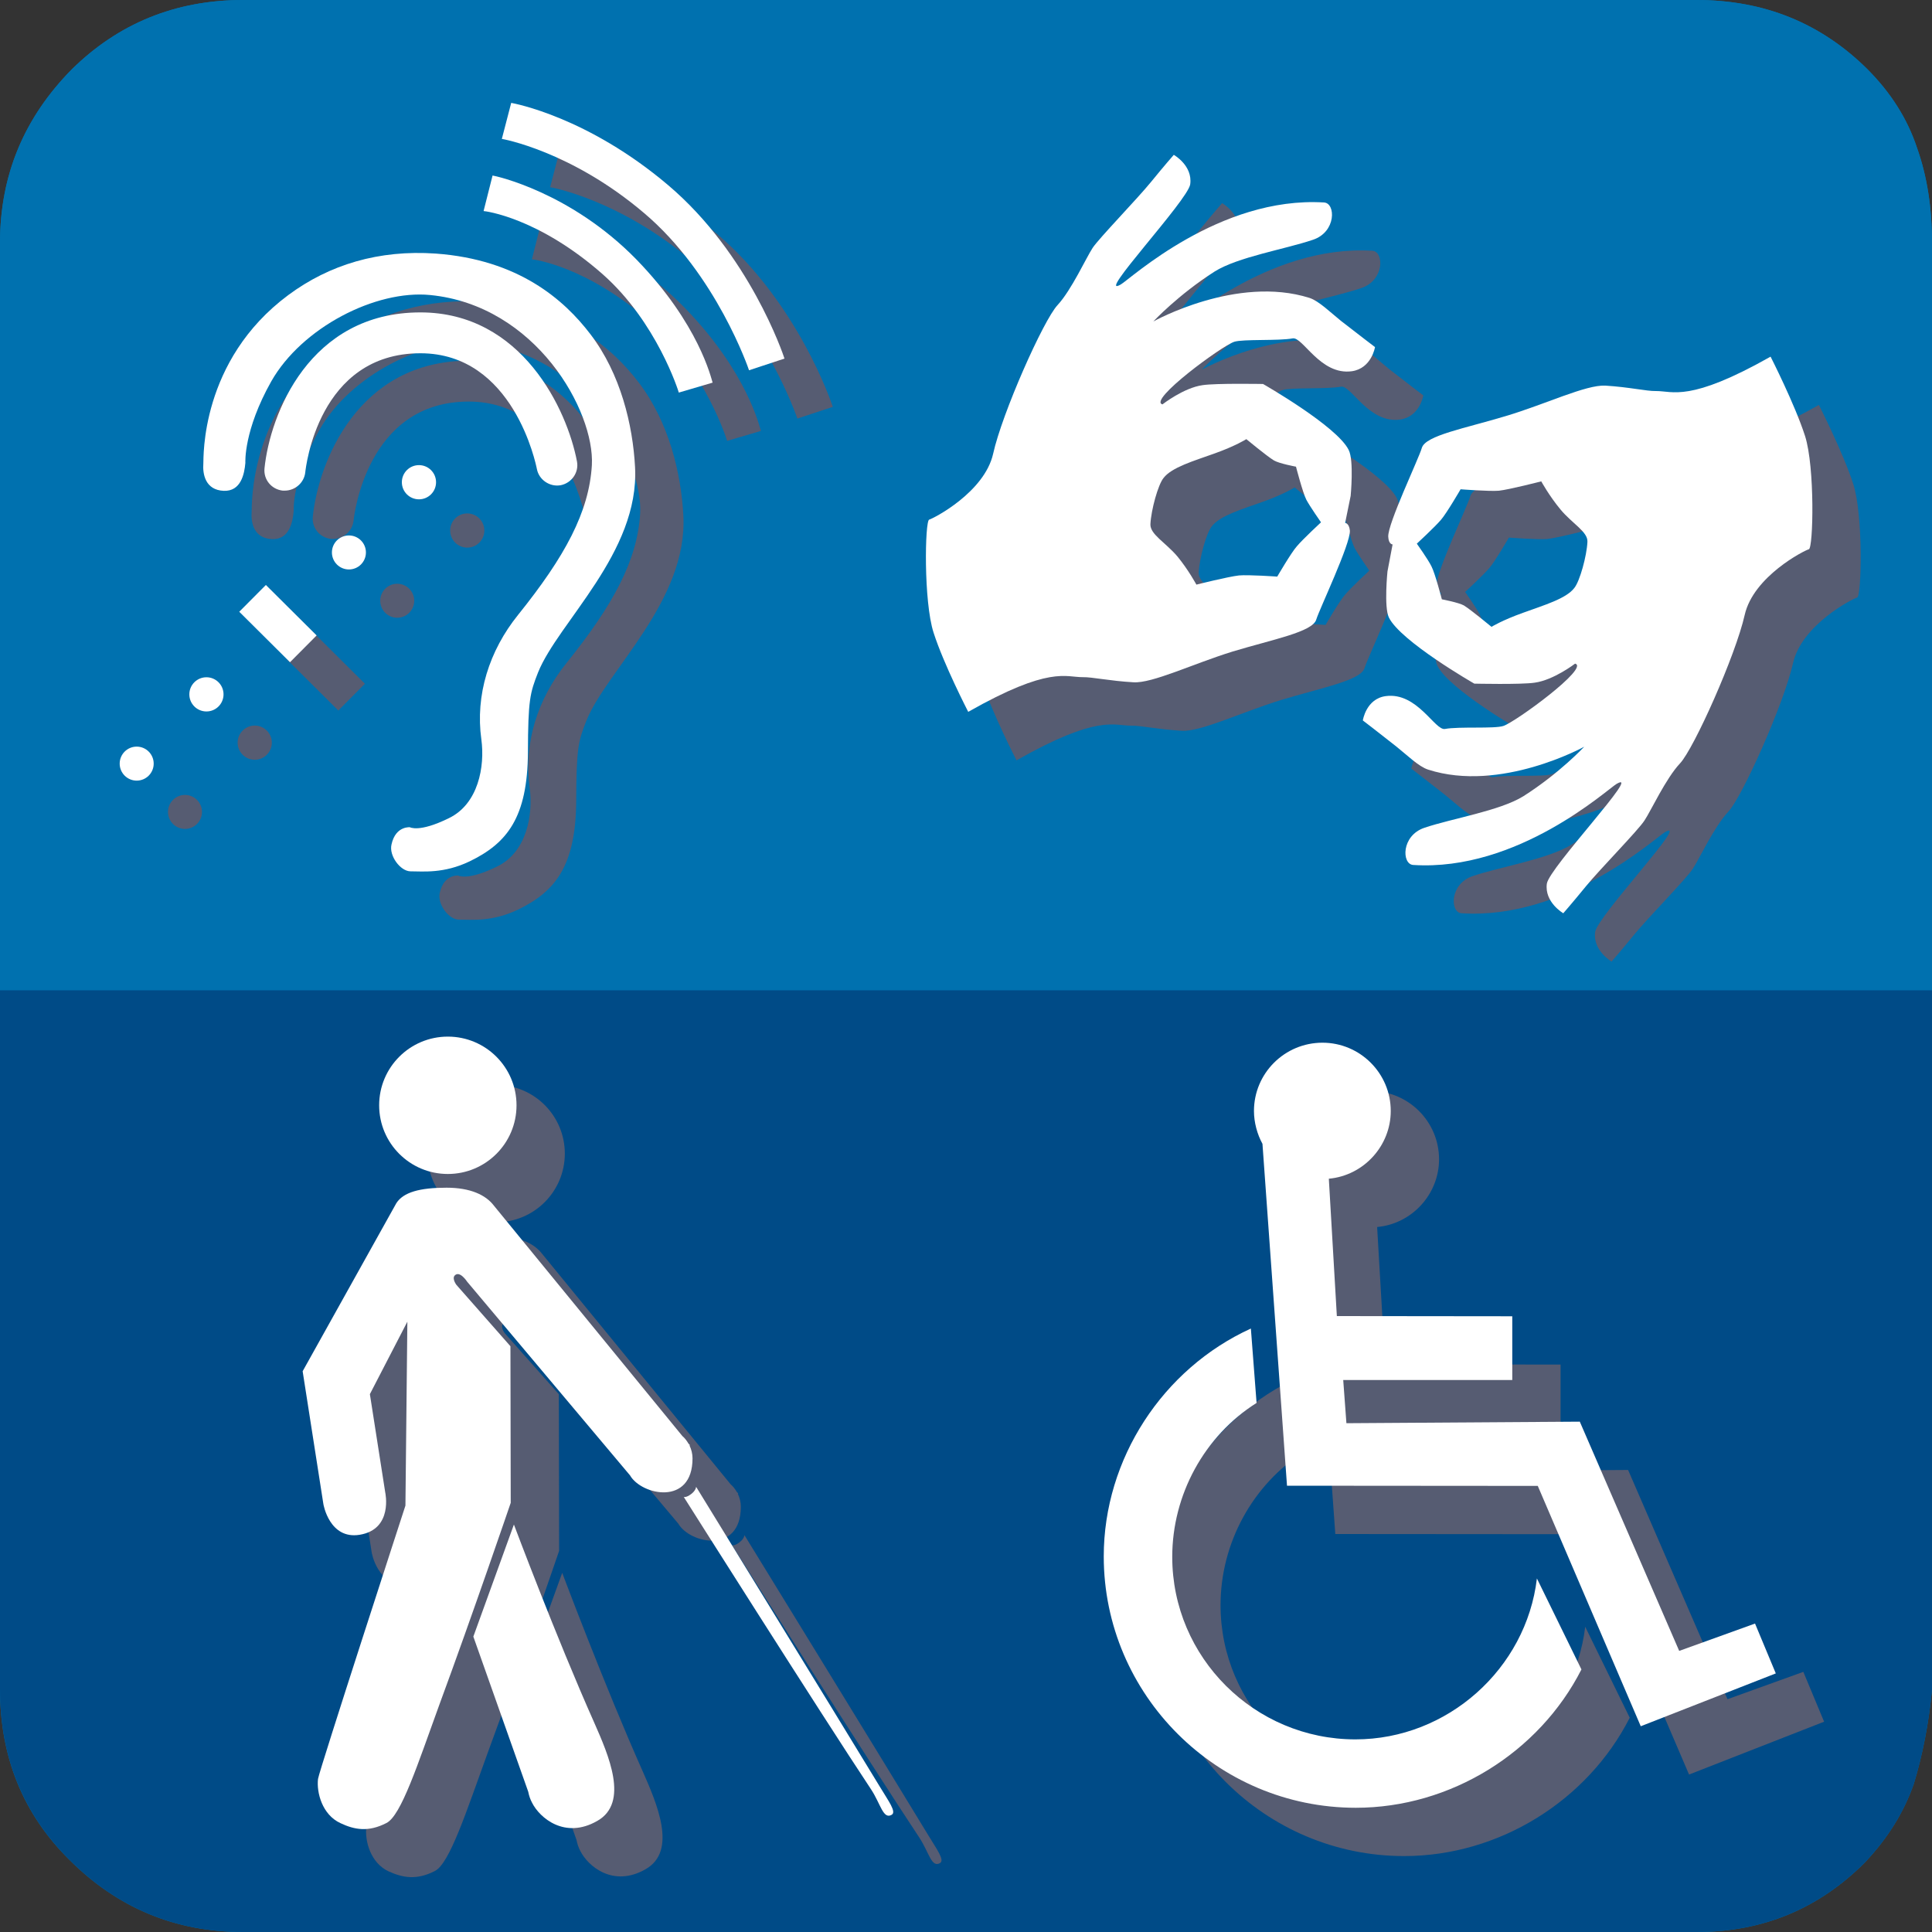 <?xml version="1.0" encoding="utf-8"?>
<!-- Generator: Adobe Illustrator 16.0.0, SVG Export Plug-In . SVG Version: 6.00 Build 0)  -->
<!DOCTYPE svg PUBLIC "-//W3C//DTD SVG 1.1//EN" "http://www.w3.org/Graphics/SVG/1.1/DTD/svg11.dtd">
<svg version="1.1" id="Layer_13" xmlns="http://www.w3.org/2000/svg" xmlns:xlink="http://www.w3.org/1999/xlink" x="0px" y="0px"
	 width="20px" height="20px" viewBox="0 0 20 20" enable-background="new 0 0 20 20" xml:space="preserve">
<rect x="0" y="0" width="20" height="20" fill="#333333" stroke="none"/>
<path fill="#0071AF" d="M20,17.486c-0.033,0.356-0.1,0.688-0.188,0.978c-0.1,0.288-0.264,0.558-0.506,0.815
	C18.828,19.758,18.25,20,17.563,20H2.516c-0.702,0-1.302-0.251-1.799-0.749C0.238,18.777,0,18.188,0,17.486V2.516
	c0-0.703,0.249-1.297,0.743-1.798C1.223,0.245,1.813,0,2.516,0h15.046c0.708,0,1.295,0.245,1.771,0.718
	c0.242,0.243,0.412,0.511,0.512,0.812C19.949,1.823,20,2.15,20,2.516V17.486L20,17.486z"/>
<g>
	<path fill="#004B87" d="M0,17.486c0,0.701,0.239,1.291,0.717,1.765C1.213,19.749,1.813,20,2.516,20h15.047
		c0.688,0,1.266-0.242,1.744-0.721c0.242-0.258,0.406-0.527,0.506-0.815c0.088-0.29,0.154-0.621,0.188-0.978V10.25H0V17.486z"/>
	<path fill="#0071AF" d="M19.844,1.529c-0.1-0.301-0.27-0.568-0.512-0.812C18.856,0.245,18.27,0,17.562,0H2.516
		C1.813,0,1.223,0.245,0.743,0.718C0.249,1.219,0,1.813,0,2.516v7.734h20V2.516C20,2.15,19.949,1.823,19.844,1.529z"/>
</g>
<path fill="#565C72" d="M14.256,12.702c0.361-0.033,0.641-0.34,0.641-0.701c0-0.391-0.318-0.707-0.707-0.707
	c-0.391,0-0.709,0.316-0.709,0.707c0,0.117,0.033,0.24,0.088,0.34l0.254,3.539l2.596,0.002l1.066,2.488l1.398-0.547l-0.215-0.516
	l-0.785,0.283l-1.029-2.373l-2.416,0.016l-0.033-0.447h1.75v-0.66l-1.816-0.002L14.256,12.702z"/>
<path fill="#565C72" d="M16.871,17.782c-0.438,0.861-1.355,1.432-2.336,1.432c-1.436,0-2.609-1.17-2.609-2.602
	c0-1.01,0.611-1.943,1.523-2.359l0.059,0.77c-0.541,0.342-0.873,0.951-0.873,1.594c0,1.041,0.852,1.889,1.896,1.889
	c0.953,0,1.768-0.73,1.879-1.666L16.871,17.782z"/>
<g>
	<path fill="#565C72" d="M19.186,5.014c-0.105-0.327-0.357-0.822-0.357-0.822c-0.844,0.477-1.01,0.354-1.189,0.356
		c-0.094,0.002-0.275-0.041-0.521-0.056c-0.199-0.012-0.617,0.191-1.029,0.314c-0.42,0.127-0.83,0.2-0.869,0.329
		c-0.031,0.11-0.355,0.786-0.348,0.92c0.004,0.08,0.045,0.08,0.045,0.08l-0.053,0.28c0,0-0.037,0.367,0.014,0.475
		c0.119,0.247,0.885,0.686,0.885,0.686s0.486,0.011,0.625-0.01c0.197-0.027,0.418-0.197,0.418-0.197
		c0.156,0.039-0.615,0.603-0.742,0.645c-0.092,0.031-0.459,0.004-0.604,0.031c-0.104,0.021-0.287-0.383-0.613-0.34
		c-0.205,0.027-0.238,0.252-0.238,0.252s0.164,0.125,0.348,0.271c0.107,0.085,0.23,0.207,0.328,0.238
		C16.033,8.709,16.9,8.23,16.9,8.23s-0.256,0.275-0.631,0.513c-0.244,0.151-0.736,0.229-1.023,0.326
		c-0.242,0.081-0.236,0.377-0.117,0.385c1.084,0.07,2.012-0.785,2.107-0.84c0.273-0.156-0.697,0.867-0.723,1.033
		c-0.027,0.193,0.17,0.307,0.17,0.307s0.092-0.105,0.236-0.281c0.146-0.178,0.539-0.577,0.605-0.68
		c0.066-0.099,0.221-0.435,0.367-0.59c0.145-0.154,0.576-1.119,0.67-1.537c0.09-0.399,0.617-0.668,0.664-0.68
		C19.271,6.176,19.289,5.338,19.186,5.014z M16.797,6.587c-0.084,0.11-0.309,0.176-0.529,0.256
		c-0.219,0.078-0.328,0.146-0.328,0.146s-0.211-0.175-0.285-0.221c-0.055-0.031-0.229-0.064-0.229-0.064s-0.07-0.269-0.107-0.34
		c-0.035-0.072-0.152-0.236-0.152-0.236s0.188-0.174,0.25-0.247c0.059-0.068,0.203-0.316,0.203-0.316s0.295,0.023,0.396,0.015
		c0.109-0.012,0.439-0.097,0.439-0.097s0.082,0.15,0.199,0.291c0.121,0.146,0.285,0.231,0.279,0.335
		C16.926,6.256,16.854,6.517,16.797,6.587z"/>
	<path fill="#565C72" d="M13.277,4.038c0.09-0.029,0.459-0.008,0.604-0.035c0.104-0.021,0.287,0.385,0.613,0.34
		c0.205-0.029,0.24-0.25,0.24-0.25s-0.166-0.126-0.352-0.271c-0.105-0.084-0.229-0.207-0.326-0.238
		c-0.754-0.239-1.617,0.244-1.617,0.244s0.256-0.275,0.633-0.516c0.24-0.152,0.732-0.232,1.02-0.33
		c0.242-0.081,0.236-0.378,0.115-0.386c-1.084-0.067-2.008,0.794-2.105,0.849c-0.273,0.157,0.695-0.871,0.719-1.037
		c0.027-0.195-0.17-0.305-0.17-0.305s-0.092,0.104-0.236,0.281c-0.146,0.179-0.537,0.581-0.604,0.682
		c-0.066,0.1-0.219,0.436-0.363,0.592c-0.146,0.155-0.575,1.121-0.667,1.539c-0.09,0.399-0.617,0.67-0.662,0.682
		s-0.059,0.848,0.045,1.171c0.105,0.329,0.359,0.821,0.359,0.821c0.845-0.479,1.009-0.357,1.188-0.359
		c0.094-0.002,0.277,0.039,0.523,0.053c0.195,0.012,0.615-0.191,1.025-0.318c0.42-0.127,0.83-0.203,0.867-0.332
		c0.033-0.108,0.355-0.783,0.348-0.92c-0.008-0.078-0.049-0.08-0.049-0.08l0.057-0.28c0,0,0.035-0.366-0.02-0.474
		c-0.119-0.246-0.887-0.684-0.887-0.684s-0.486-0.009-0.625,0.012c-0.197,0.027-0.416,0.199-0.416,0.199
		C12.379,4.646,13.15,4.079,13.277,4.038z M12.545,5.448c0.084-0.11,0.311-0.176,0.529-0.254s0.328-0.148,0.328-0.148
		s0.211,0.175,0.285,0.22c0.055,0.033,0.229,0.065,0.229,0.065s0.07,0.27,0.107,0.342c0.037,0.07,0.152,0.234,0.152,0.234
		s-0.188,0.174-0.25,0.248c-0.059,0.066-0.203,0.314-0.203,0.314s-0.297-0.021-0.396-0.012c-0.111,0.012-0.441,0.095-0.441,0.095
		s-0.08-0.149-0.195-0.29c-0.123-0.146-0.285-0.23-0.281-0.335C12.416,5.78,12.488,5.517,12.545,5.448z"/>
</g>
<g>
	<g>
		<circle fill="#565C72" cx="1.915" cy="8.405" r="0.176"/>
		<circle fill="#565C72" cx="2.637" cy="7.688" r="0.177"/>
		<circle fill="#565C72" cx="4.112" cy="6.219" r="0.176"/>
		<circle fill="#565C72" cx="4.837" cy="5.492" r="0.177"/>
		
			<rect x="3.181" y="6.582" transform="matrix(-0.705 0.709 -0.709 -0.705 10.687 9.463)" fill="#565C72" width="0.391" height="0.741"/>
		<path fill="#565C72" d="M8.254,4.333C8.251,4.323,7.917,3.34,7.168,2.706C6.413,2.064,5.701,1.938,5.695,1.938l0.097-0.373
			c0.032,0.006,0.791,0.145,1.625,0.852c0.839,0.711,1.19,1.75,1.204,1.795L8.254,4.333z"/>
		<path fill="#565C72" d="M7.527,4.564c-0.002-0.01-0.226-0.729-0.789-1.226C6.072,2.752,5.523,2.685,5.506,2.685l0.093-0.368
			c0.03,0.004,0.807,0.17,1.491,0.871c0.647,0.667,0.772,1.229,0.787,1.273L7.527,4.564z"/>
		<path fill="#565C72" d="M4.75,9.52c-0.104,0-0.226-0.161-0.197-0.279C4.597,9.04,4.756,9.066,4.741,9.063
			c0.002,0,0.096,0.059,0.405-0.093c0.306-0.147,0.375-0.536,0.337-0.815c-0.064-0.459,0.08-0.918,0.381-1.291
			c0.484-0.602,0.734-1.063,0.763-1.549c0.03-0.56-0.578-1.654-1.675-1.761C4.39,3.499,3.625,3.89,3.308,4.448
			C3.021,4.958,3.04,5.286,3.04,5.292C3.03,5.407,2.994,5.588,2.816,5.581c-0.189-0.008-0.22-0.17-0.211-0.285
			c0.004-0.051-0.035-1.063,0.88-1.742C3.91,3.239,4.422,3.084,5.011,3.125C5.865,3.187,6.338,3.6,6.613,3.961
			C6.925,4.37,7.051,4.9,7.074,5.336C7.121,6.22,6.279,6.941,6.07,7.461C5.986,7.674,5.967,7.745,5.965,8.288
			C5.961,8.963,5.75,9.229,5.361,9.417C5.094,9.545,4.879,9.52,4.75,9.52z"/>
		<path fill="#565C72" d="M3.447,5.579c-0.006,0-0.014,0-0.02,0c-0.116-0.013-0.2-0.113-0.189-0.23
			C3.295,4.79,3.702,3.734,4.852,3.734c1.052,0,1.52,1.009,1.621,1.544C6.494,5.391,6.418,5.5,6.304,5.523
			C6.193,5.543,6.08,5.469,6.058,5.356c-0.01-0.049-0.242-1.199-1.206-1.199c-1.057,0-1.187,1.185-1.192,1.234
			C3.648,5.497,3.555,5.579,3.447,5.579z"/>
	</g>
</g>
<g>
	<g>
		<circle fill="#565C72" cx="5.136" cy="11.942" r="0.711"/>
		<path fill="#565C72" d="M7.669,15.597c0-0.047-0.012-0.094-0.031-0.133l0.004-0.004l-0.015-0.016
			c-0.017-0.029-0.038-0.057-0.063-0.078l-1.951-2.385l0,0c-0.084-0.111-0.244-0.186-0.49-0.186c-0.279,0-0.447,0.047-0.52,0.16l0,0
			c-0.005,0.008-0.97,1.74-0.97,1.74l0.214,1.371c0,0.006,0.063,0.373,0.376,0.322c0.35-0.057,0.265-0.438,0.265-0.438l-0.159-1.018
			l0.388-0.75l-0.02,1.904c0,0-0.897,2.756-0.905,2.83c-0.016,0.139,0.042,0.369,0.232,0.457c0.147,0.066,0.289,0.092,0.477-0.004
			c0.153-0.076,0.324-0.609,0.546-1.219c0.35-0.949,0.741-2.096,0.741-2.096l-0.003-1.621L5.224,13.8c0,0-0.047-0.063-0.017-0.096
			c0.052-0.055,0.128,0.063,0.128,0.063l1.687,2.006C7.14,15.979,7.669,16.093,7.669,15.597z"/>
		<path fill="#565C72" d="M5.82,16.282l-0.42,1.16l0.568,1.605c0.008,0.041,0.021,0.08,0.04,0.115l0,0l0,0
			c0.078,0.156,0.339,0.381,0.675,0.188c0.334-0.189,0.115-0.684-0.031-1.016C6.259,17.452,5.82,16.282,5.82,16.282z"/>
		<path fill="#565C72" d="M9.605,18.991c-0.484-0.797-1.899-3.1-1.899-3.1s0,0.037-0.052,0.076
			c-0.051,0.039-0.076,0.029-0.076,0.029s1.42,2.246,1.939,3.027c0.1,0.152,0.125,0.314,0.213,0.264
			C9.783,19.257,9.699,19.147,9.605,18.991z"/>
	</g>
</g>
<path fill="#FFFFFF" d="M13.756,12.202c0.361-0.033,0.641-0.34,0.641-0.701c0-0.391-0.318-0.707-0.707-0.707
	c-0.391,0-0.709,0.316-0.709,0.707c0,0.117,0.033,0.24,0.088,0.34l0.254,3.539l2.596,0.002l1.066,2.488l1.398-0.547l-0.215-0.516
	l-0.785,0.283l-1.029-2.373l-2.416,0.016l-0.033-0.447h1.75v-0.66l-1.816-0.002L13.756,12.202z"/>
<path fill="#FFFFFF" d="M16.371,17.282c-0.438,0.861-1.355,1.432-2.336,1.432c-1.436,0-2.609-1.17-2.609-2.602
	c0-1.01,0.611-1.943,1.523-2.359l0.059,0.77c-0.541,0.342-0.873,0.951-0.873,1.594c0,1.041,0.852,1.889,1.896,1.889
	c0.953,0,1.768-0.73,1.879-1.666L16.371,17.282z"/>
<g>
	<path fill="#FFFFFF" d="M18.686,4.514c-0.105-0.327-0.357-0.822-0.357-0.822c-0.844,0.477-1.01,0.354-1.189,0.356
		c-0.094,0.002-0.275-0.041-0.521-0.056C16.418,3.981,16,4.184,15.588,4.307c-0.42,0.127-0.83,0.2-0.869,0.329
		c-0.031,0.11-0.355,0.786-0.348,0.92c0.004,0.08,0.045,0.08,0.045,0.08l-0.053,0.28c0,0-0.037,0.367,0.014,0.475
		c0.119,0.247,0.885,0.686,0.885,0.686s0.486,0.011,0.625-0.01c0.197-0.027,0.418-0.197,0.418-0.197
		c0.156,0.039-0.615,0.603-0.742,0.645c-0.092,0.031-0.459,0.004-0.604,0.031c-0.104,0.021-0.287-0.383-0.613-0.34
		c-0.205,0.027-0.238,0.252-0.238,0.252s0.164,0.125,0.348,0.271c0.107,0.085,0.23,0.207,0.328,0.238
		C15.533,8.209,16.4,7.73,16.4,7.73s-0.256,0.275-0.631,0.513c-0.244,0.151-0.736,0.229-1.023,0.326
		c-0.242,0.081-0.236,0.377-0.117,0.385c1.084,0.07,2.012-0.785,2.107-0.84c0.273-0.156-0.697,0.867-0.723,1.033
		c-0.027,0.193,0.17,0.307,0.17,0.307s0.092-0.105,0.236-0.281c0.146-0.178,0.539-0.577,0.605-0.68
		c0.066-0.099,0.221-0.435,0.367-0.59c0.145-0.154,0.576-1.119,0.67-1.537c0.09-0.399,0.617-0.668,0.664-0.68
		C18.771,5.676,18.789,4.838,18.686,4.514z M16.297,6.087c-0.084,0.11-0.309,0.176-0.529,0.256
		c-0.219,0.078-0.328,0.146-0.328,0.146s-0.211-0.175-0.285-0.221c-0.055-0.031-0.229-0.064-0.229-0.064s-0.07-0.269-0.107-0.34
		c-0.035-0.072-0.152-0.236-0.152-0.236s0.188-0.174,0.25-0.247c0.059-0.068,0.203-0.316,0.203-0.316s0.295,0.023,0.396,0.015
		c0.109-0.012,0.439-0.097,0.439-0.097s0.082,0.15,0.199,0.291c0.121,0.146,0.285,0.231,0.279,0.335
		C16.426,5.756,16.354,6.017,16.297,6.087z"/>
	<path fill="#FFFFFF" d="M12.777,3.538c0.09-0.029,0.459-0.008,0.604-0.035c0.104-0.021,0.287,0.385,0.613,0.34
		c0.205-0.029,0.24-0.25,0.24-0.25s-0.166-0.126-0.352-0.271c-0.105-0.084-0.229-0.207-0.326-0.238
		c-0.754-0.239-1.617,0.244-1.617,0.244s0.256-0.275,0.633-0.516c0.24-0.152,0.732-0.232,1.02-0.33
		c0.242-0.081,0.236-0.378,0.115-0.386c-1.084-0.067-2.008,0.794-2.105,0.849c-0.273,0.157,0.695-0.871,0.719-1.037
		c0.027-0.195-0.17-0.305-0.17-0.305s-0.092,0.104-0.236,0.281c-0.146,0.179-0.537,0.581-0.604,0.682
		c-0.066,0.1-0.219,0.436-0.363,0.592c-0.146,0.155-0.575,1.121-0.667,1.539c-0.09,0.399-0.617,0.67-0.662,0.682
		S9.56,6.225,9.664,6.548c0.105,0.329,0.359,0.821,0.359,0.821c0.844-0.479,1.008-0.357,1.188-0.359
		c0.094-0.002,0.277,0.039,0.523,0.053c0.195,0.012,0.615-0.191,1.025-0.318c0.42-0.127,0.83-0.203,0.867-0.332
		c0.033-0.108,0.355-0.783,0.348-0.92c-0.008-0.078-0.049-0.08-0.049-0.08l0.057-0.28c0,0,0.035-0.366-0.02-0.474
		c-0.119-0.246-0.887-0.684-0.887-0.684s-0.486-0.009-0.625,0.012c-0.197,0.027-0.416,0.199-0.416,0.199
		C11.879,4.146,12.65,3.579,12.777,3.538z M12.045,4.948c0.084-0.11,0.311-0.176,0.529-0.254s0.328-0.148,0.328-0.148
		s0.211,0.175,0.285,0.22c0.055,0.033,0.229,0.065,0.229,0.065s0.07,0.27,0.107,0.342c0.037,0.07,0.152,0.234,0.152,0.234
		s-0.188,0.174-0.25,0.248c-0.059,0.066-0.203,0.314-0.203,0.314s-0.297-0.021-0.396-0.012c-0.111,0.012-0.441,0.095-0.441,0.095
		s-0.08-0.149-0.195-0.29c-0.123-0.146-0.285-0.23-0.281-0.335C11.916,5.28,11.988,5.017,12.045,4.948z"/>
</g>
<g>
	<g>
		<circle fill="#FFFFFF" cx="1.415" cy="7.905" r="0.176"/>
		<circle fill="#FFFFFF" cx="2.137" cy="7.188" r="0.177"/>
		<circle fill="#FFFFFF" cx="3.612" cy="5.719" r="0.176"/>
		<circle fill="#FFFFFF" cx="4.337" cy="4.992" r="0.177"/>
		
			<rect x="2.681" y="6.082" transform="matrix(-0.705 0.709 -0.709 -0.705 9.48 8.965)" fill="#FFFFFF" width="0.391" height="0.741"/>
		<path fill="#FFFFFF" d="M7.754,3.833C7.751,3.823,7.417,2.84,6.668,2.206C5.913,1.564,5.201,1.438,5.195,1.438l0.097-0.373
			c0.032,0.006,0.791,0.145,1.625,0.852c0.839,0.711,1.19,1.75,1.204,1.795L7.754,3.833z"/>
		<path fill="#FFFFFF" d="M7.027,4.064c-0.002-0.01-0.226-0.729-0.789-1.226C5.572,2.252,5.023,2.185,5.006,2.185l0.093-0.368
			c0.03,0.004,0.807,0.17,1.491,0.871c0.647,0.667,0.772,1.229,0.787,1.273L7.027,4.064z"/>
		<path fill="#FFFFFF" d="M4.25,9.02c-0.104,0-0.226-0.161-0.197-0.279C4.097,8.54,4.256,8.566,4.241,8.563
			c0.002,0,0.096,0.059,0.405-0.093c0.306-0.147,0.375-0.536,0.337-0.815c-0.064-0.459,0.08-0.918,0.381-1.291
			c0.484-0.602,0.734-1.063,0.763-1.549c0.03-0.56-0.578-1.654-1.675-1.761C3.89,2.999,3.125,3.39,2.808,3.948
			C2.521,4.458,2.54,4.786,2.54,4.792C2.53,4.907,2.494,5.088,2.316,5.081c-0.189-0.008-0.22-0.17-0.211-0.285
			c0.004-0.051-0.035-1.063,0.88-1.742C3.41,2.739,3.922,2.584,4.511,2.625C5.365,2.687,5.838,3.1,6.113,3.461
			C6.425,3.87,6.551,4.4,6.574,4.836C6.621,5.72,5.779,6.441,5.57,6.961C5.486,7.174,5.467,7.245,5.465,7.788
			C5.461,8.463,5.25,8.729,4.861,8.917C4.594,9.045,4.379,9.02,4.25,9.02z"/>
		<path fill="#FFFFFF" d="M2.947,5.079c-0.006,0-0.014,0-0.02,0c-0.116-0.013-0.2-0.113-0.189-0.23
			C2.795,4.29,3.202,3.234,4.352,3.234c1.052,0,1.52,1.009,1.621,1.544C5.994,4.891,5.918,5,5.804,5.023
			C5.693,5.043,5.58,4.969,5.558,4.856c-0.01-0.049-0.242-1.199-1.206-1.199c-1.057,0-1.187,1.185-1.192,1.234
			C3.148,4.997,3.055,5.079,2.947,5.079z"/>
	</g>
</g>
<g>
	<g>
		<circle fill="#FFFFFF" cx="4.636" cy="11.442" r="0.711"/>
		<path fill="#FFFFFF" d="M7.169,15.097c0-0.047-0.012-0.094-0.031-0.133l0.004-0.004l-0.015-0.016
			c-0.017-0.029-0.038-0.057-0.063-0.078l-1.951-2.385l0,0c-0.084-0.111-0.244-0.186-0.49-0.186c-0.279,0-0.447,0.047-0.52,0.16l0,0
			c-0.005,0.008-0.97,1.74-0.97,1.74l0.214,1.371c0,0.006,0.063,0.373,0.376,0.322c0.35-0.057,0.265-0.438,0.265-0.438l-0.159-1.018
			l0.388-0.75l-0.02,1.904c0,0-0.897,2.756-0.905,2.83c-0.016,0.139,0.042,0.369,0.232,0.457C3.67,18.942,3.813,18.968,4,18.872
			c0.153-0.076,0.324-0.609,0.546-1.219c0.35-0.949,0.741-2.096,0.741-2.096l-0.003-1.621L4.724,13.3c0,0-0.047-0.063-0.017-0.096
			c0.052-0.055,0.128,0.063,0.128,0.063l1.687,2.006C6.64,15.479,7.169,15.593,7.169,15.097z"/>
		<path fill="#FFFFFF" d="M5.32,15.782l-0.42,1.16l0.568,1.605c0.008,0.041,0.021,0.08,0.04,0.115l0,0l0,0
			c0.078,0.156,0.339,0.381,0.675,0.188c0.334-0.189,0.115-0.684-0.031-1.016C5.759,16.952,5.32,15.782,5.32,15.782z"/>
		<path fill="#FFFFFF" d="M9.105,18.491c-0.484-0.797-1.899-3.1-1.899-3.1s0,0.037-0.052,0.076
			c-0.051,0.039-0.076,0.029-0.076,0.029s1.42,2.246,1.939,3.027c0.1,0.152,0.125,0.314,0.213,0.264
			C9.283,18.757,9.199,18.647,9.105,18.491z"/>
	</g>
</g>
</svg>
